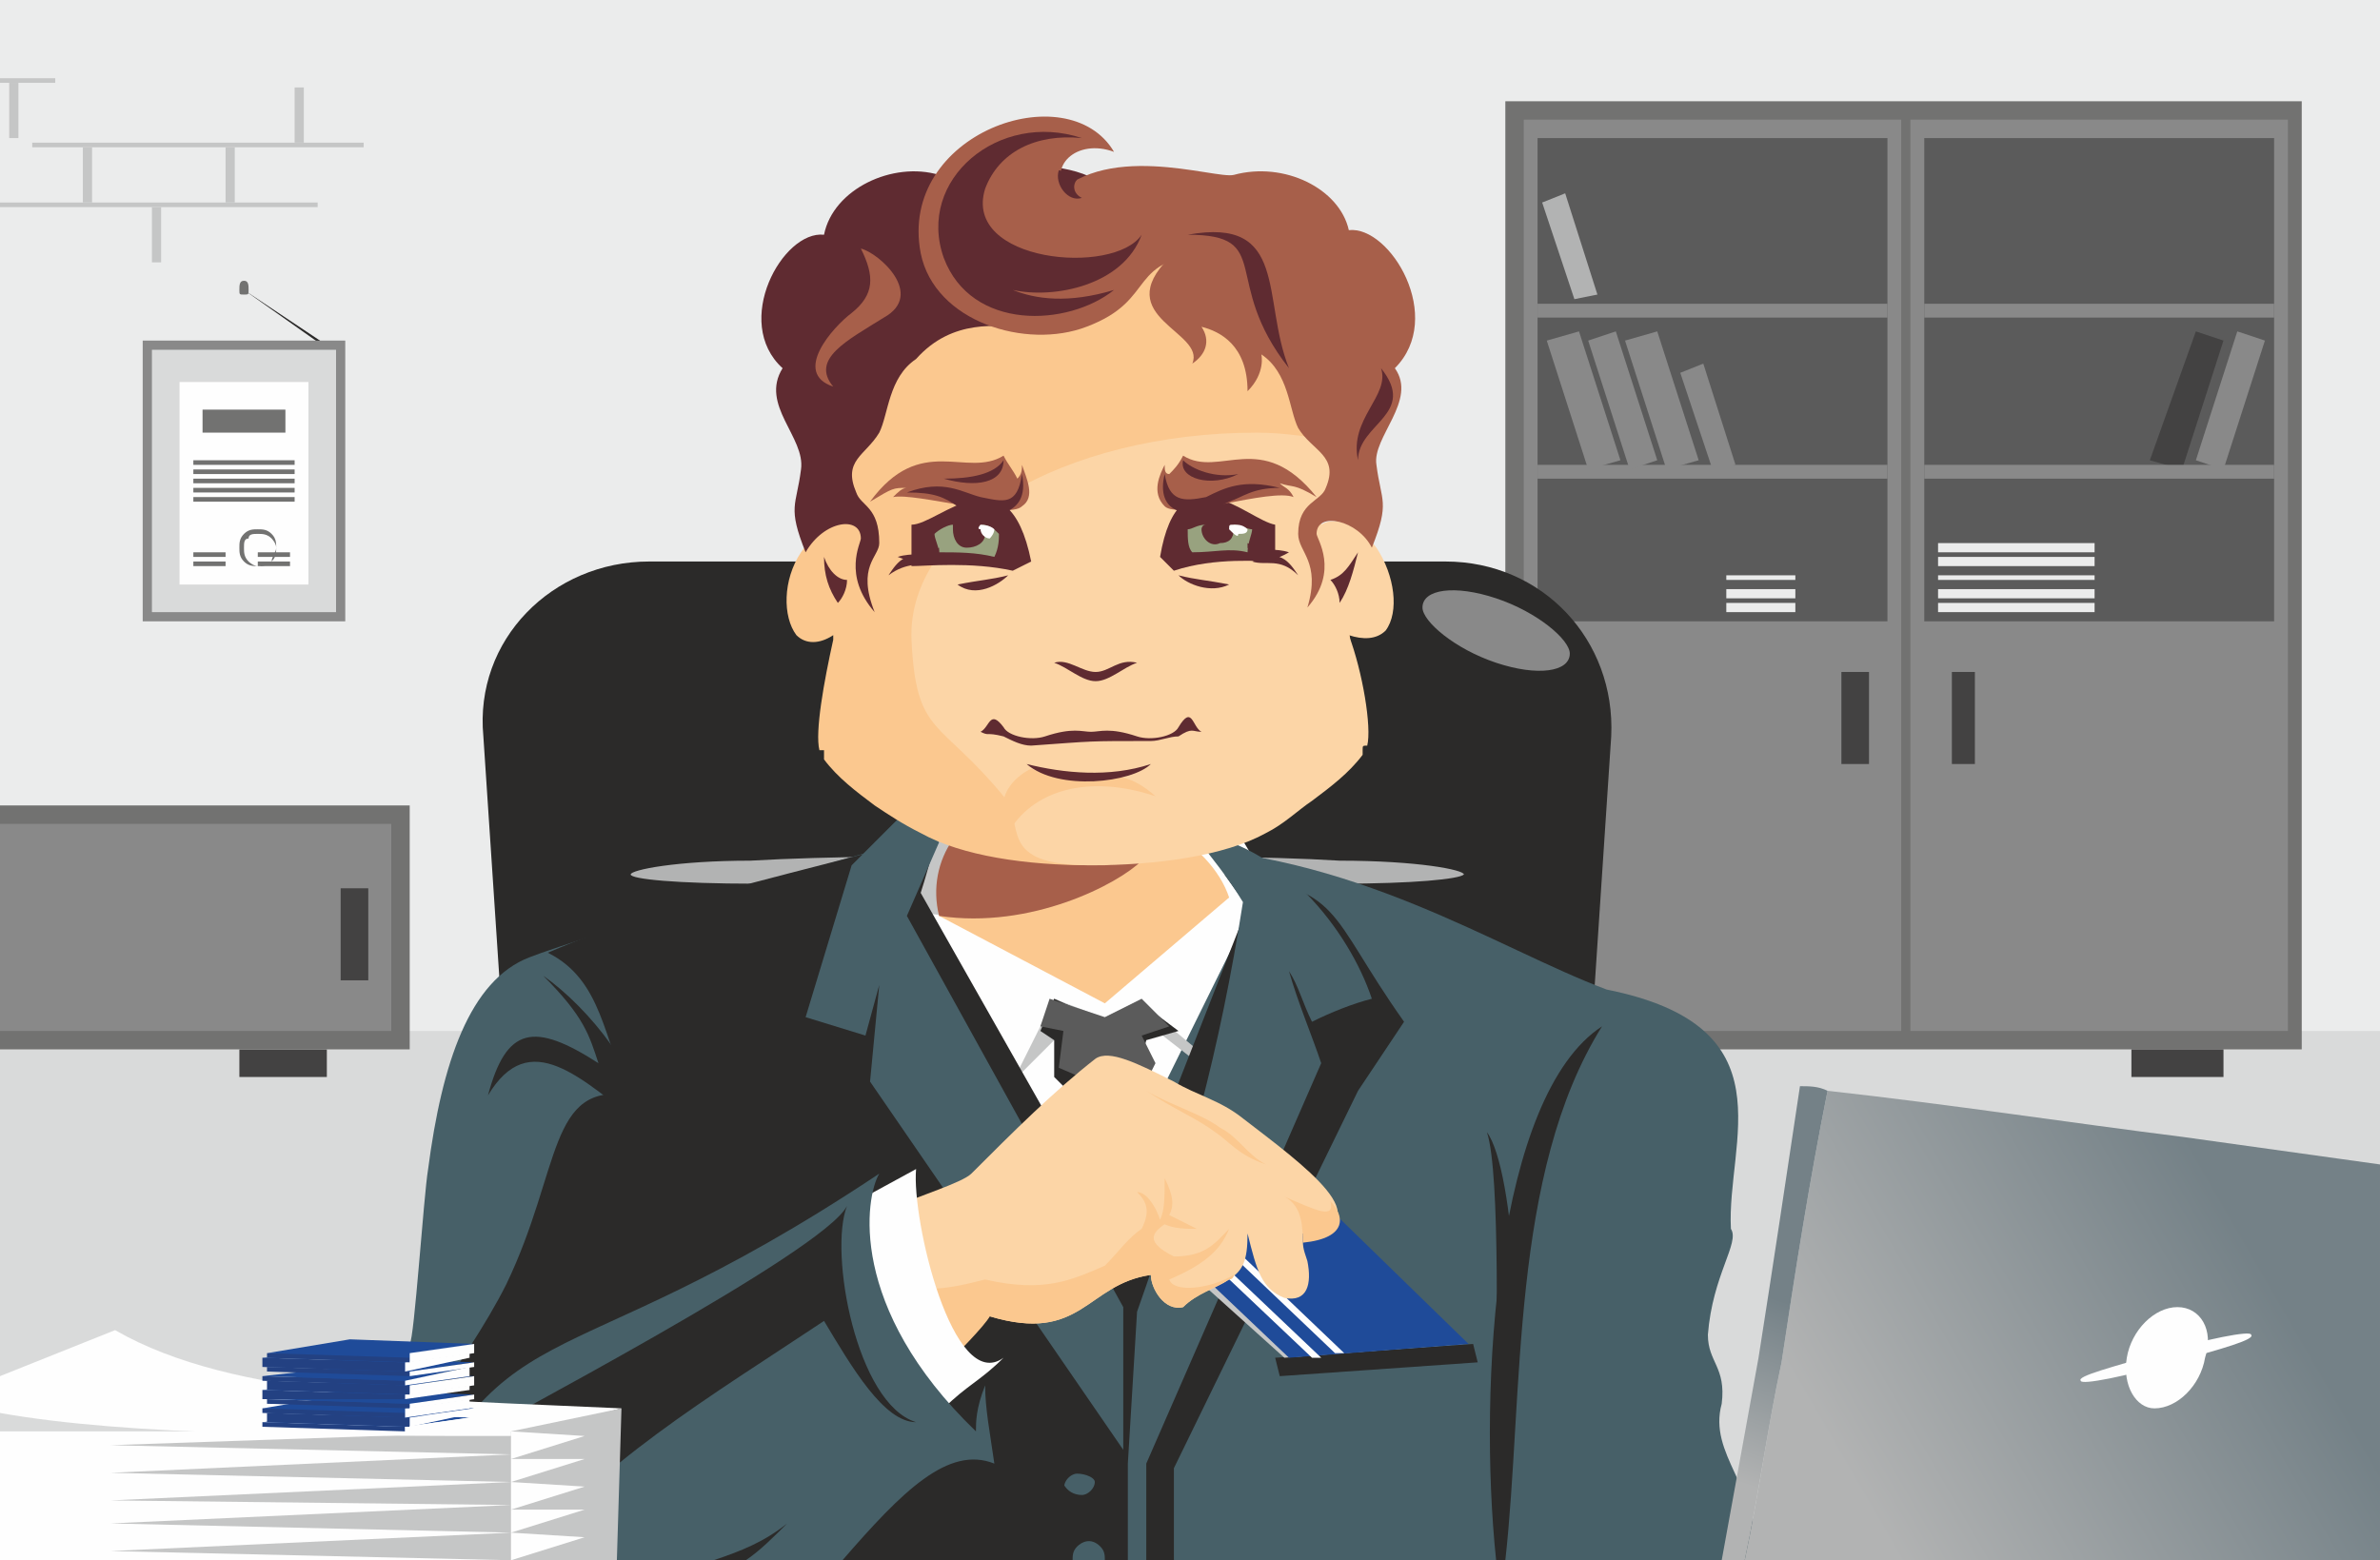 <?xml version="1.0" encoding="UTF-8"?>
<!DOCTYPE svg PUBLIC "-//W3C//DTD SVG 1.1//EN" "http://www.w3.org/Graphics/SVG/1.1/DTD/svg11.dtd">
<!-- Creator: CorelDRAW X7 -->
<svg xmlns="http://www.w3.org/2000/svg" xml:space="preserve" width="517px" height="339px" version="1.1" shape-rendering="geometricPrecision" text-rendering="geometricPrecision" image-rendering="optimizeQuality" fill-rule="evenodd" clip-rule="evenodd"
viewBox="0 0 517 339"
 xmlns:xlink="http://www.w3.org/1999/xlink">
 <defs>
   <linearGradient id="id0" gradientUnits="userSpaceOnUse" x1="405.494" y1="327.221" x2="492.506" y2="276.852">
    <stop offset="0" stop-opacity="1" stop-color="#B2B3B3"/>
    <stop offset="1" stop-opacity="1" stop-color="#748187"/>
   </linearGradient>
   <linearGradient id="id1" gradientUnits="userSpaceOnUse" x1="374.816" y1="321.179" x2="388.027" y2="282.895">
    <stop offset="0" stop-opacity="1" stop-color="#B2B3B3"/>
    <stop offset="1" stop-opacity="1" stop-color="#748187"/>
   </linearGradient>
 </defs>
 <g id="Слой_x0020_1">
  <polygon fill="#EBECEC" points="0,0 517,0 517,339 0,339 "/>
  <polygon fill="#D9DADA" points="0,224 517,224 517,339 0,339 "/>
  <polygon fill="#727271" points="327,22 500,22 500,228 327,228 "/>
  <polygon fill="#434242" points="463,234 483,234 483,228 463,228 "/>
  <polygon fill="#434242" points="345,234 364,234 364,228 345,228 "/>
  <polygon fill="#898989" points="331,26 413,26 413,224 331,224 "/>
  <polygon fill="#898989" points="415,26 497,26 497,224 415,224 "/>
  <polygon fill="#434242" points="429,166 429,146 424,146 424,166 "/>
  <polygon fill="#434242" points="406,166 406,146 400,146 400,166 "/>
  <polygon fill="#5B5B5B" points="418,30 494,30 494,135 418,135 "/>
  <polygon fill="#898989" points="418,66 494,66 494,69 418,69 "/>
  <polygon fill="#898989" points="492,74 483,102 477,100 486,72 "/>
  <polygon fill="#434242" points="483,74 474,102 467,100 477,72 "/>
  <polygon fill="#898989" points="418,101 494,101 494,104 418,104 "/>
  <polygon fill="#EBECEC" points="421,131 455,131 455,133 421,133 "/>
  <polygon fill="#EBECEC" points="421,128 455,128 455,130 421,130 "/>
  <polygon fill="#EBECEC" points="421,125 455,125 455,126 421,126 "/>
  <polygon fill="#EBECEC" points="421,121 455,121 455,123 421,123 "/>
  <polygon fill="#EBECEC" points="421,118 455,118 455,120 421,120 "/>
  <polygon fill="#5B5B5B" points="334,30 410,30 410,135 334,135 "/>
  <polygon fill="#898989" points="334,66 410,66 410,69 334,69 "/>
  <polygon fill="#898989" points="336,74 345,102 352,100 343,72 "/>
  <polygon fill="#898989" points="334,101 410,101 410,104 334,104 "/>
  <polygon fill="#EBECEC" points="375,131 390,131 390,133 375,133 "/>
  <polygon fill="#EBECEC" points="375,128 390,128 390,130 375,130 "/>
  <polygon fill="#EBECEC" points="375,125 390,125 390,126 375,126 "/>
  <polygon fill="#898989" points="345,74 354,102 360,100 351,72 "/>
  <polygon fill="#898989" points="353,74 362,102 369,100 360,72 "/>
  <polygon fill="#898989" points="365,81 372,102 377,101 370,79 "/>
  <polygon fill="#B2B3B3" points="335,44 342,65 347,64 340,42 "/>
  <path fill="#2B2A29" d="M141 122c29,0 58,0 86,0 29,0 58,0 87,0 21,0 37,17 36,38 -4,61 -8,118 -11,172l-1 7 -222 0 0 -7c-3,-54 -7,-111 -11,-172 -2,-21 15,-38 36,-38z"/>
  <path fill="#898989" d="M325 130c9,3 16,9 16,12 0,4 -7,5 -16,2 -9,-3 -16,-9 -16,-12 0,-4 7,-5 16,-2z"/>
  <path fill="#B2B3B3" d="M227 186c25,0 48,0 64,1 17,0 27,2 27,3 -1,1 -11,2 -27,2 -16,1 -39,2 -64,2 -24,0 -47,-1 -63,-2 -17,0 -27,-1 -27,-2 0,-1 10,-3 26,-3 17,-1 39,-1 64,-1zm0 140c23,0 44,1 58,1 15,1 24,2 24,3 0,0 -9,1 -24,2 -15,0 -35,1 -58,1 -22,0 -43,0 -57,-1 -15,-1 -24,-1 -25,-2 0,-1 10,-2 24,-3 15,0 36,-1 58,-1zm0 -32c24,0 45,0 60,1 15,0 24,1 24,2 0,1 -9,2 -25,3 -15,0 -36,1 -59,1 -23,0 -44,-1 -59,-1 -15,-1 -24,-2 -24,-3 -1,-1 9,-2 24,-2 15,-1 36,-1 59,-1zm0 -35c24,0 46,1 61,1 16,1 25,2 25,3 0,1 -10,2 -25,3 -16,0 -37,1 -61,1 -23,0 -45,-1 -60,-1 -16,-1 -25,-2 -25,-3 -1,-1 9,-2 25,-3 15,0 37,-1 60,-1zm0 -36c25,0 47,1 63,2 16,0 25,1 25,2 0,1 -10,2 -26,3 -15,1 -37,1 -62,1 -24,0 -46,0 -62,-1 -16,-1 -26,-2 -26,-3 0,-1 10,-2 26,-2 16,-1 38,-2 62,-2z"/>
  <path fill="#476068" d="M382 339c0,-16 -11,-23 -8,-34 1,-8 -3,-9 -3,-15 1,-13 7,-20 5,-23 -1,-19 13,-44 -27,-52 -24,-9 -55,-30 -97,-31 -14,-5 -30,-5 -47,-3 -8,1 -80,23 -90,27 -13,5 -19,23 -22,46 -1,6 -3,37 -4,38 -6,11 -13,23 -16,46 0,0 0,1 0,1l83 0c5,-5 10,-10 14,-16 0,5 0,10 -1,16l213 0z"/>
  <path fill="#2B2A29" d="M140 245c-14,-11 -25,-22 -34,-7 4,-15 10,-16 24,-7 -2,-6 -3,-10 -12,-19 10,7 22,22 22,33z"/>
  <polygon fill="#FEFEFE" points="226,167 205,178 191,199 236,270 275,191 269,181 "/>
  <path fill="#C5C6C6" d="M226 167l-21 11 -13 19c10,2 21,3 32,1 16,-2 31,-9 43,-17l-41 -14z"/>
  <polygon fill="#C5C6C6" points="260,228 248,218 242,222 229,217 220,235 231,224 250,223 259,230 "/>
  <path fill="#FBC88F" d="M229 175c-17,1 -28,11 -25,24l36 19 27 -23c-4,-12 -21,-22 -38,-20z"/>
  <path fill="#A75F4A" d="M222 174c-13,1 -21,13 -18,25 20,3 39,-7 44,-12 -5,-10 -14,-14 -26,-13z"/>
  <path fill="#2B2A29" d="M325 339c-4,-38 0,-101 23,-116 -20,32 -17,80 -21,116l-2 0z"/>
  <path fill="#2B2A29" d="M325 313c7,-14 4,-59 -2,-67 3,9 2,49 2,67z"/>
  <path fill="#2B2A29" d="M202 302c-21,1 -31,16 -29,27 10,-13 18,-21 29,-27z"/>
  <path fill="#2B2A29" d="M242 271l29 -74 -5 -7c26,3 22,8 39,32l-10 15 -40 82 0 20 -12 0 -1 -30 -4 -6c0,-4 -2,-7 -7,-10l7 -12 4 -10z"/>
  <path fill="#2B2A29" d="M251 284c-17,-30 -34,-60 -51,-90 1,-3 2,-7 3,-10 -5,1 -5,0 -6,-1 -10,3 -40,10 -55,15 -8,3 -16,6 -23,9 12,6 12,19 18,31 -18,-3 -15,16 -27,41 -9,18 -26,37 -31,54 -1,3 -1,-8 1,-22 -3,7 -5,16 -7,27 0,0 0,1 0,1l83 0c5,-5 10,-10 14,-16 0,5 0,10 -1,16l86 0 -4 -55z"/>
  <polygon fill="#476068" points="244,284 197,199 204,183 197,176 185,188 175,221 188,225 191,214 189,235 244,315 "/>
  <polygon fill="#2B2A29" points="277,295 320,292 321,296 278,299 "/>
  <path fill="#476068" d="M247 285c11,-31 18,-57 23,-89 -3,-5 -7,-10 -11,-15 19,2 34,21 39,36 -4,1 -9,3 -13,5 -2,-4 -3,-8 -5,-11 2,7 5,14 7,20l-38 87 0 21 -4 0 0 -21 2 -33z"/>
  <polygon fill="#C5C6C6" points="280,255 318,292 279,295 259,277 "/>
  <polygon fill="#1F4B99" points="281,255 319,292 280,295 260,276 "/>
  <polygon fill="#FEFEFE" fill-rule="nonzero" points="267,276 287,295 285,295 266,277 "/>
  <polygon fill="#FEFEFE" fill-rule="nonzero" points="270,273 292,294 290,294 269,274 "/>
  <polygon fill="#2B2A29" points="240,222 229,217 226,224 229,226 229,234 231,236 225,244 231,255 248,240 248,230 249,226 256,224 248,218 "/>
  <polygon fill="#5B5B5B" points="240,221 228,217 226,223 231,224 230,232 237,235 246,234 237,237 232,235 228,243 243,269 253,241 249,235 251,231 248,225 254,223 248,217 "/>
  <path fill="#FCD5A6" d="M195 262c4,-2 14,-5 16,-7 9,-9 18,-18 27,-25 3,-2 9,1 17,5 5,3 10,4 15,8 13,10 31,23 13,25 0,3 0,3 1,6 1,5 0,9 -5,8 -5,-2 -6,-6 -8,-14 0,6 -1,8 -4,10 -3,2 -7,3 -10,6 -4,1 -7,-4 -7,-7 -14,2 -15,15 -35,9 -1,1 -2,2 -3,3 -1,0 -2,0 -4,1 -19,-22 -16,-20 -13,-28z"/>
  <path fill="#FBC88F" d="M201 281l1 -1c4,0 8,-1 12,-2 13,3 19,0 26,-3 3,-3 5,-6 8,-8 2,-4 1,-6 -1,-8 2,0 4,3 5,6 1,-2 1,-5 1,-9 2,4 2,6 1,8 2,1 4,2 6,3 -2,0 -5,0 -7,-1 -3,2 -4,4 2,7 7,0 9,-3 12,-6 -2,5 -6,8 -13,11 1,3 9,2 14,-1 0,0 0,1 -1,1 -3,2 -7,3 -10,6 -4,1 -7,-4 -7,-7 -14,2 -15,15 -35,9 -1,2 -8,9 -8,9 -3,-4 -4,-12 -6,-14z"/>
  <path fill="#FEFEFE" d="M188 260l11 -6c-1,11 8,49 19,41 -5,5 -8,6 -13,11 -12,-13 -17,-30 -17,-46z"/>
  <path fill="#476068" d="M85 339c24,-58 34,-36 106,-84 -3,5 -7,29 21,56 0,-2 0,-5 2,-10 0,5 1,10 2,17 -10,-4 -20,6 -33,21l-98 0z"/>
  <path fill="#2B2A29" d="M184 262c-4,10 2,43 15,47 -7,0 -14,-12 -20,-22 -24,16 -51,32 -65,52l-30 0c0,-2 2,-3 3,-5 4,-4 0,-12 9,-18 12,-7 83,-44 88,-54zm-29 77c6,-2 11,-4 16,-8 -3,3 -6,6 -9,8l-7 0z"/>
  <path fill="#FBC88F" d="M283 270c0,-3 0,-8 -4,-10 7,3 11,5 10,1 3,3 4,8 -6,9z"/>
  <path fill="#FBC88F" d="M275 253c-4,-2 -6,-6 -10,-8 -4,-3 -11,-5 -16,-8 6,4 11,6 15,9 3,2 5,5 11,7z"/>
  <path fill="#FBC88F" d="M236 47c39,2 69,36 49,70 16,29 8,36 -14,50 -9,5 -18,19 -31,21l0 0c-1,0 -1,0 -2,0l0 0 -1 0c0,0 0,0 0,0 -14,0 -28,-2 -37,-7 -4,-2 -7,-4 -10,-6 -4,-3 -8,-6 -11,-10l0 0c0,-1 0,-1 0,-1l0 0c0,0 0,0 0,-1l0 0c0,0 -1,0 -1,0 -1,-4 1,-15 3,-24 0,0 0,0 0,-1 -3,2 -6,2 -8,0 -3,-4 -3,-12 1,-18 4,-6 10,-8 14,-5 -3,-6 -5,-12 -5,-18 0,0 0,-1 0,-1 -1,-26 23,-47 53,-49z"/>
  <path fill="#5F2B31" d="M182 131c-2,-3 -3,-6 -3,-10 1,3 3,5 5,5 0,2 -1,4 -2,5z"/>
  <g>
   <path fill="#FCD5A6" d="M293 138c3,1 6,1 8,-1 3,-4 2,-12 -2,-18 -4,-5 -9,-7 -12,-5 2,-6 4,-12 4,-18 -6,-1 -12,-2 -18,-2 -42,0 -76,20 -75,45 1,21 6,17 20,34 5,6 -2,15 19,15 14,0 29,-2 38,-7 4,-2 7,-5 10,-7 4,-3 8,-6 11,-10l0 0c0,0 0,-1 0,-1l0 0c0,0 0,0 0,0l0 0c0,-1 0,-1 1,-1 1,-4 -1,-16 -4,-24zm-2 -43c0,1 0,1 0,1l0 -1z"/>
  </g>
  <path fill="#5F2B31" d="M291 131c2,-3 3,-7 4,-11 -2,3 -3,5 -6,6 1,1 2,3 2,5z"/>
  <path fill="#5F2B31" d="M247 144c-4,-1 -6,2 -9,2 -3,0 -6,-3 -9,-2 3,1 6,4 9,4l0 0 0 0 0 0 0 0c3,0 6,-3 9,-4z"/>
  <path fill="#5F2B31" d="M277 118c0,1 0,3 0,4 -3,0 -13,-1 -22,2l-3 -3c4,-24 19,-8 25,-7l0 4z"/>
  <path fill="#98A27F" d="M259 120c-1,-1 -1,-3 -1,-5 1,0 2,-1 4,-1 -1,0 -1,1 -1,1 0,2 2,4 4,3 2,0 3,-1 3,-3 0,-1 0,-1 0,-1 1,0 3,1 4,1 0,1 -1,3 -1,5 -4,-1 -7,0 -12,0z"/>
  <path fill="#FEFEFE" d="M268 114c-1,0 -1,0 -1,1 1,1 2,2 2,1 1,0 2,0 2,-1 -1,-1 -2,-1 -3,-1z"/>
  <path fill="#5F2B31" d="M272 122c3,1 6,-1 10,3 -2,-3 -4,-6 -10,-3z"/>
  <path fill="#5F2B31" d="M280 120c-3,-1 -5,0 -9,-2 0,1 0,1 0,1 2,2 4,4 9,1z"/>
  <path fill="#5F2B31" d="M256 125c4,1 6,1 11,2 -4,2 -9,0 -11,-2z"/>
  <path fill="#5F2B31" d="M198 118c0,2 0,3 0,5 3,0 13,-1 22,1l4 -2c-5,-25 -20,-8 -26,-8l0 4z"/>
  <path fill="#98A27F" d="M216 121c1,-2 1,-4 1,-5 -1,-1 -2,-2 -4,-2 1,0 1,1 1,2 0,2 -2,3 -4,3 -2,0 -3,-2 -3,-4 0,0 0,-1 0,-1 -1,0 -3,1 -4,2 0,1 1,3 1,4 4,0 8,0 12,1z"/>
  <path fill="#FEFEFE" d="M213 114c0,0 -1,1 0,1 0,1 1,2 2,2 0,0 1,-1 1,-2 -1,-1 -3,-1 -3,-1z"/>
  <path fill="#5F2B31" d="M203 122c-3,1 -6,0 -10,3 2,-3 4,-6 10,-3z"/>
  <path fill="#5F2B31" d="M195 121c3,-1 6,0 9,-2 0,0 0,0 0,1 -1,2 -4,3 -9,1z"/>
  <path fill="#5F2B31" d="M219 125c-4,1 -6,1 -11,2 4,3 9,0 11,-2z"/>
  <path fill="#A75F4A" d="M253 110c-3,-3 -1,-7 0,-9 0,1 0,2 1,2 1,-1 2,-2 3,-4 8,5 17,-6 29,9 -5,-3 -5,-2 -8,-3 1,1 2,1 3,3 -5,-2 -25,5 -28,2z"/>
  <path fill="#A75F4A" d="M222 110c3,-2 1,-6 0,-9 0,1 0,2 -1,3 -1,-2 -2,-3 -3,-5 -8,5 -18,-5 -29,10 5,-3 5,-3 8,-3 -1,0 -2,1 -3,2 5,-1 25,5 28,2z"/>
  <path fill="#5F2B31" d="M222 71c-5,0 -15,-2 -23,7 -6,4 -6,12 -8,16 -3,5 -8,6 -5,13 1,3 5,3 5,11 0,3 -5,5 -1,15 -7,-8 -3,-15 -3,-16 0,-5 -8,-4 -12,3 -4,-10 -2,-10 -1,-18 1,-7 -9,-14 -4,-22 -11,-10 0,-30 9,-29 2,-10 15,-16 25,-13 5,1 29,-8 40,6 2,0 -29,10 -26,12 5,3 8,8 4,15z"/>
  <path fill="#A75F4A" d="M259 79c3,-2 4,-5 2,-8 4,1 10,4 10,14 4,-4 3,-8 3,-8 6,4 6,12 8,16 3,5 9,6 6,13 -1,3 -6,3 -6,10 0,4 5,6 2,16 7,-8 2,-15 2,-16 0,-5 9,-3 12,3 4,-10 2,-10 1,-18 -1,-6 9,-14 4,-21 11,-11 -1,-31 -10,-30 -2,-9 -14,-15 -25,-12 -4,1 -29,-8 -40,6 -2,0 29,9 26,12 -13,13 8,16 5,23z"/>
  <path fill="#A75F4A" d="M242 33c-10,-17 -47,-4 -42,22 3,15 23,21 36,16 16,-6 8,-15 28,-16 1,-13 -29,-8 -32,-12 -5,-7 2,-13 10,-10z"/>
  <path fill="#5F2B31" d="M235 30c-18,-6 -36,9 -30,26 6,16 27,15 37,7 -10,3 -17,2 -22,0 9,2 24,-1 28,-12 -6,9 -39,6 -34,-10 3,-8 11,-12 21,-11z"/>
  <path fill="#5F2B31" d="M258 51c19,0 7,10 22,29 -6,-15 0,-33 -22,-29z"/>
  <path fill="#5F2B31" d="M300 80c2,6 -7,11 -5,20 0,-8 13,-10 5,-20z"/>
  <path fill="#5F2B31" d="M222 103c-1,7 -4,6 -9,5 -4,-1 -8,-4 -16,-1 6,0 8,1 11,3 4,1 8,2 11,1 2,-1 4,-3 3,-8z"/>
  <path fill="#5F2B31" d="M218 100c-2,3 -7,4 -13,4 7,2 13,1 13,-4z"/>
  <path fill="#5F2B31" d="M253 103c1,6 4,6 9,5 4,-2 8,-4 16,-2 -6,0 -8,2 -11,3 -4,2 -8,3 -11,2 -3,-1 -4,-4 -3,-8z"/>
  <path fill="#5F2B31" d="M257 100c2,2 7,4 12,3 -6,3 -13,1 -12,-3z"/>
  <path fill="#A75F4A" d="M187 54c4,1 14,10 5,15 -8,5 -16,9 -11,15 -9,-3 0,-13 4,-16 5,-4 5,-8 2,-14z"/>
  <path fill="#5F2B31" d="M234 39c-1,0 -3,-2 -4,-2 -1,3 2,7 5,6 -2,-1 -2,-3 -1,-4z"/>
  <path fill="#5F2B31" d="M237 159c-2,0 -4,-1 -10,1 -3,1 -8,0 -9,-2 -3,-4 -3,0 -5,1 2,1 1,0 5,1 2,1 4,2 6,2 14,-1 12,-1 26,-1 2,0 4,-1 6,-1 3,-2 3,-1 5,-1 -2,-1 -2,-6 -5,-1 -1,2 -6,3 -9,2 -6,-2 -8,-1 -10,-1 0,0 0,0 0,0z"/>
  <path fill="#FBC88F" d="M224 167c11,5 17,-3 27,6 -15,-5 -27,-1 -32,8 -4,-9 3,-13 5,-14z"/>
  <path fill="#5F2B31" d="M223 166c8,2 18,3 27,0 -4,4 -20,6 -27,0z"/>
  <path fill="#476068" stroke="#2B2A29" stroke-width="2.362" d="M234 319c2,0 5,1 5,3 0,2 -2,4 -4,4 -2,0 -4,-1 -5,-3 0,-2 2,-4 4,-4z"/>
  <path fill="#476068" d="M234 336c1,-1 3,-2 5,0 1,1 1,2 1,3l-7 0c0,-1 0,-2 1,-3z"/>
  <polygon fill="#2B2A29" fill-rule="nonzero" points="36,75 53,63 53,62 53,63 71,75 70,75 53,63 36,75 "/>
  <path fill="#727271" d="M53 61c1,0 1,1 1,2 0,1 0,1 -1,1 -1,0 -1,0 -1,-1 0,-1 0,-2 1,-2z"/>
  <polygon fill="#898989" points="31,74 75,74 75,135 31,135 "/>
  <polygon fill="#D9DADA" points="33,76 73,76 73,133 33,133 "/>
  <polygon fill="#FEFEFE" points="39,83 67,83 67,127 39,127 "/>
  <polygon fill="#727271" points="42,101 64,101 64,100 42,100 "/>
  <polygon fill="#727271" points="42,103 64,103 64,102 42,102 "/>
  <polygon fill="#727271" points="42,105 64,105 64,104 42,104 "/>
  <polygon fill="#727271" points="42,107 64,107 64,106 42,106 "/>
  <polygon fill="#727271" points="42,109 64,109 64,108 42,108 "/>
  <polygon fill="#727271" points="42,111 64,111 64,111 42,111 "/>
  <polygon fill="#727271" points="42,121 49,121 49,120 42,120 "/>
  <polygon fill="#727271" points="42,123 49,123 49,122 42,122 "/>
  <polygon fill="#727271" points="56,121 63,121 63,120 56,120 "/>
  <polygon fill="#727271" points="56,123 63,123 63,122 56,122 "/>
  <path fill="#727271" fill-rule="nonzero" d="M56 115c1,0 2,0 3,1 1,1 1,2 1,3 0,1 0,2 -1,3 -1,1 -2,1 -3,1 -1,0 -2,0 -3,-1 -1,-1 -1,-2 -1,-3 0,-1 0,-2 1,-3 1,-1 2,-1 3,-1zm3 2c-1,-1 -2,-1 -3,-1 -1,0 -2,0 -2,1 -1,0 -1,1 -1,2 0,1 0,2 1,3 0,0 1,1 2,1 1,0 2,-1 3,-1 0,-1 1,-2 1,-3 0,-1 -1,-2 -1,-2z"/>
  <polygon fill="#C5C6C6" points="69,44 0,44 0,45 69,45 "/>
  <polygon fill="#C5C6C6" points="79,31 7,31 7,32 79,32 "/>
  <polygon fill="#C5C6C6" points="12,17 0,17 0,18 12,18 "/>
  <polygon fill="#C5C6C6" points="49,32 49,44 51,44 51,32 "/>
  <polygon fill="#C5C6C6" points="18,32 18,44 20,44 20,32 "/>
  <polygon fill="#C5C6C6" points="33,45 33,57 35,57 35,45 "/>
  <polygon fill="#C5C6C6" points="64,19 64,31 66,31 66,19 "/>
  <polygon fill="#C5C6C6" points="2,18 2,30 4,30 4,18 "/>
  <polygon fill="#727271" points="44,89 62,89 62,94 44,94 "/>
  <polygon fill="#FEFEFE" points="111,339 111,311 0,311 0,339 "/>
  <polygon fill="#C5C6C6" points="111,339 111,339 111,333 111,327 111,322 111,316 111,311 24,314 111,316 24,320 111,322 24,326 111,327 24,331 111,333 24,337 111,339 101,339 "/>
  <path fill="#FEFEFE" d="M25 289c26,15 68,15 110,17 -4,1 -18,5 -22,6 -42,0 -85,0 -113,-5l0 -8 25 -10z"/>
  <polygon fill="#C5C6C6" points="111,339 111,311 135,306 134,339 "/>
  <polygon fill="#FEFEFE" points="111,311 111,311 111,317 111,322 111,328 111,333 111,339 127,334 111,333 127,328 111,328 127,323 111,322 127,317 111,317 127,312 111,311 113,310 "/>
  <path fill="url(#id0)" d="M379 339c3,-14 5,-29 8,-43 3,-20 6,-39 10,-59 27,3 53,7 77,10l43 6 0 86 -138 0z"/>
  <path fill="url(#id1)" d="M379 339c3,-14 5,-29 8,-43 3,-20 6,-39 10,-59 -2,-1 -4,-1 -6,-1 -3,20 -6,40 -9,59l-8 44 5 0z"/>
  <path fill="#FEFEFE" d="M469 294c10,-3 20,-5 20,-4 1,1 -6,3 -17,6 -10,3 -20,5 -20,4 -1,-1 7,-3 17,-6z"/>
  <path fill="#FEFEFE" d="M473 284c5,0 8,5 6,11 -1,6 -6,11 -11,11 -4,0 -7,-5 -6,-11 1,-6 6,-11 11,-11z"/>
  <polygon fill="#434242" points="52,234 71,234 71,228 52,228 "/>
  <polygon fill="#727271" points="0,175 89,175 89,228 0,228 "/>
  <polygon fill="#898989" points="0,179 85,179 85,224 0,224 "/>
  <polygon fill="#434242" points="80,213 80,193 74,193 74,213 "/>
  <g>
   <polygon fill="#234182" points="57,309 88,310 88,311 57,310 "/>
   <polygon fill="#1F4B99" points="75,307 102,308 88,310 57,309 "/>
   <polygon fill="#FEFEFE" points="102,308 88,310 88,311 102,309 "/>
   <polygon fill="#234182" points="58,307 89,308 89,310 58,309 "/>
   <polygon fill="#1F4B99" points="76,305 103,306 89,308 58,307 "/>
   <polygon fill="#FEFEFE" points="103,306 89,308 89,310 103,307 "/>
   <polygon fill="#234182" points="57,306 88,306 88,308 57,307 "/>
   <polygon fill="#1F4B99" points="75,303 102,304 88,307 57,306 "/>
   <polygon fill="#FEFEFE" points="102,304 88,306 88,308 102,306 "/>
   <polygon fill="#234182" points="58,304 89,305 89,306 58,305 "/>
   <polygon fill="#1F4B99" points="76,302 103,303 89,305 58,304 "/>
   <polygon fill="#FEFEFE" points="103,303 89,305 89,306 103,304 "/>
   <polygon fill="#234182" points="57,302 88,303 88,304 57,304 "/>
   <polygon fill="#1F4B99" points="75,300 102,301 88,303 57,302 "/>
   <polygon fill="#FEFEFE" points="102,301 88,303 88,304 102,302 "/>
   <polygon fill="#234182" points="58,300 89,301 89,303 58,302 "/>
   <polygon fill="#1F4B99" points="76,298 103,299 89,301 58,300 "/>
   <polygon fill="#FEFEFE" points="103,299 89,301 89,303 103,301 "/>
   <polygon fill="#234182" points="57,299 88,300 88,301 57,300 "/>
   <polygon fill="#1F4B99" points="75,297 102,297 88,300 57,299 "/>
   <polygon fill="#FEFEFE" points="102,297 88,300 88,301 102,299 "/>
   <polygon fill="#234182" points="58,297 89,298 89,299 58,298 "/>
   <polygon fill="#1F4B99" points="76,295 103,296 89,298 58,297 "/>
   <polygon fill="#FEFEFE" points="103,296 89,298 89,299 103,297 "/>
   <polygon fill="#234182" points="57,295 88,296 88,298 57,297 "/>
   <polygon fill="#1F4B99" points="75,293 102,294 88,296 57,295 "/>
   <polygon fill="#FEFEFE" points="102,294 88,296 88,298 102,295 "/>
   <polygon fill="#234182" points="58,294 89,294 89,296 58,295 "/>
   <polygon fill="#1F4B99" points="76,291 103,292 89,295 58,294 "/>
   <polygon fill="#FEFEFE" points="103,292 89,294 89,296 103,294 "/>
  </g>
 </g>
</svg>
